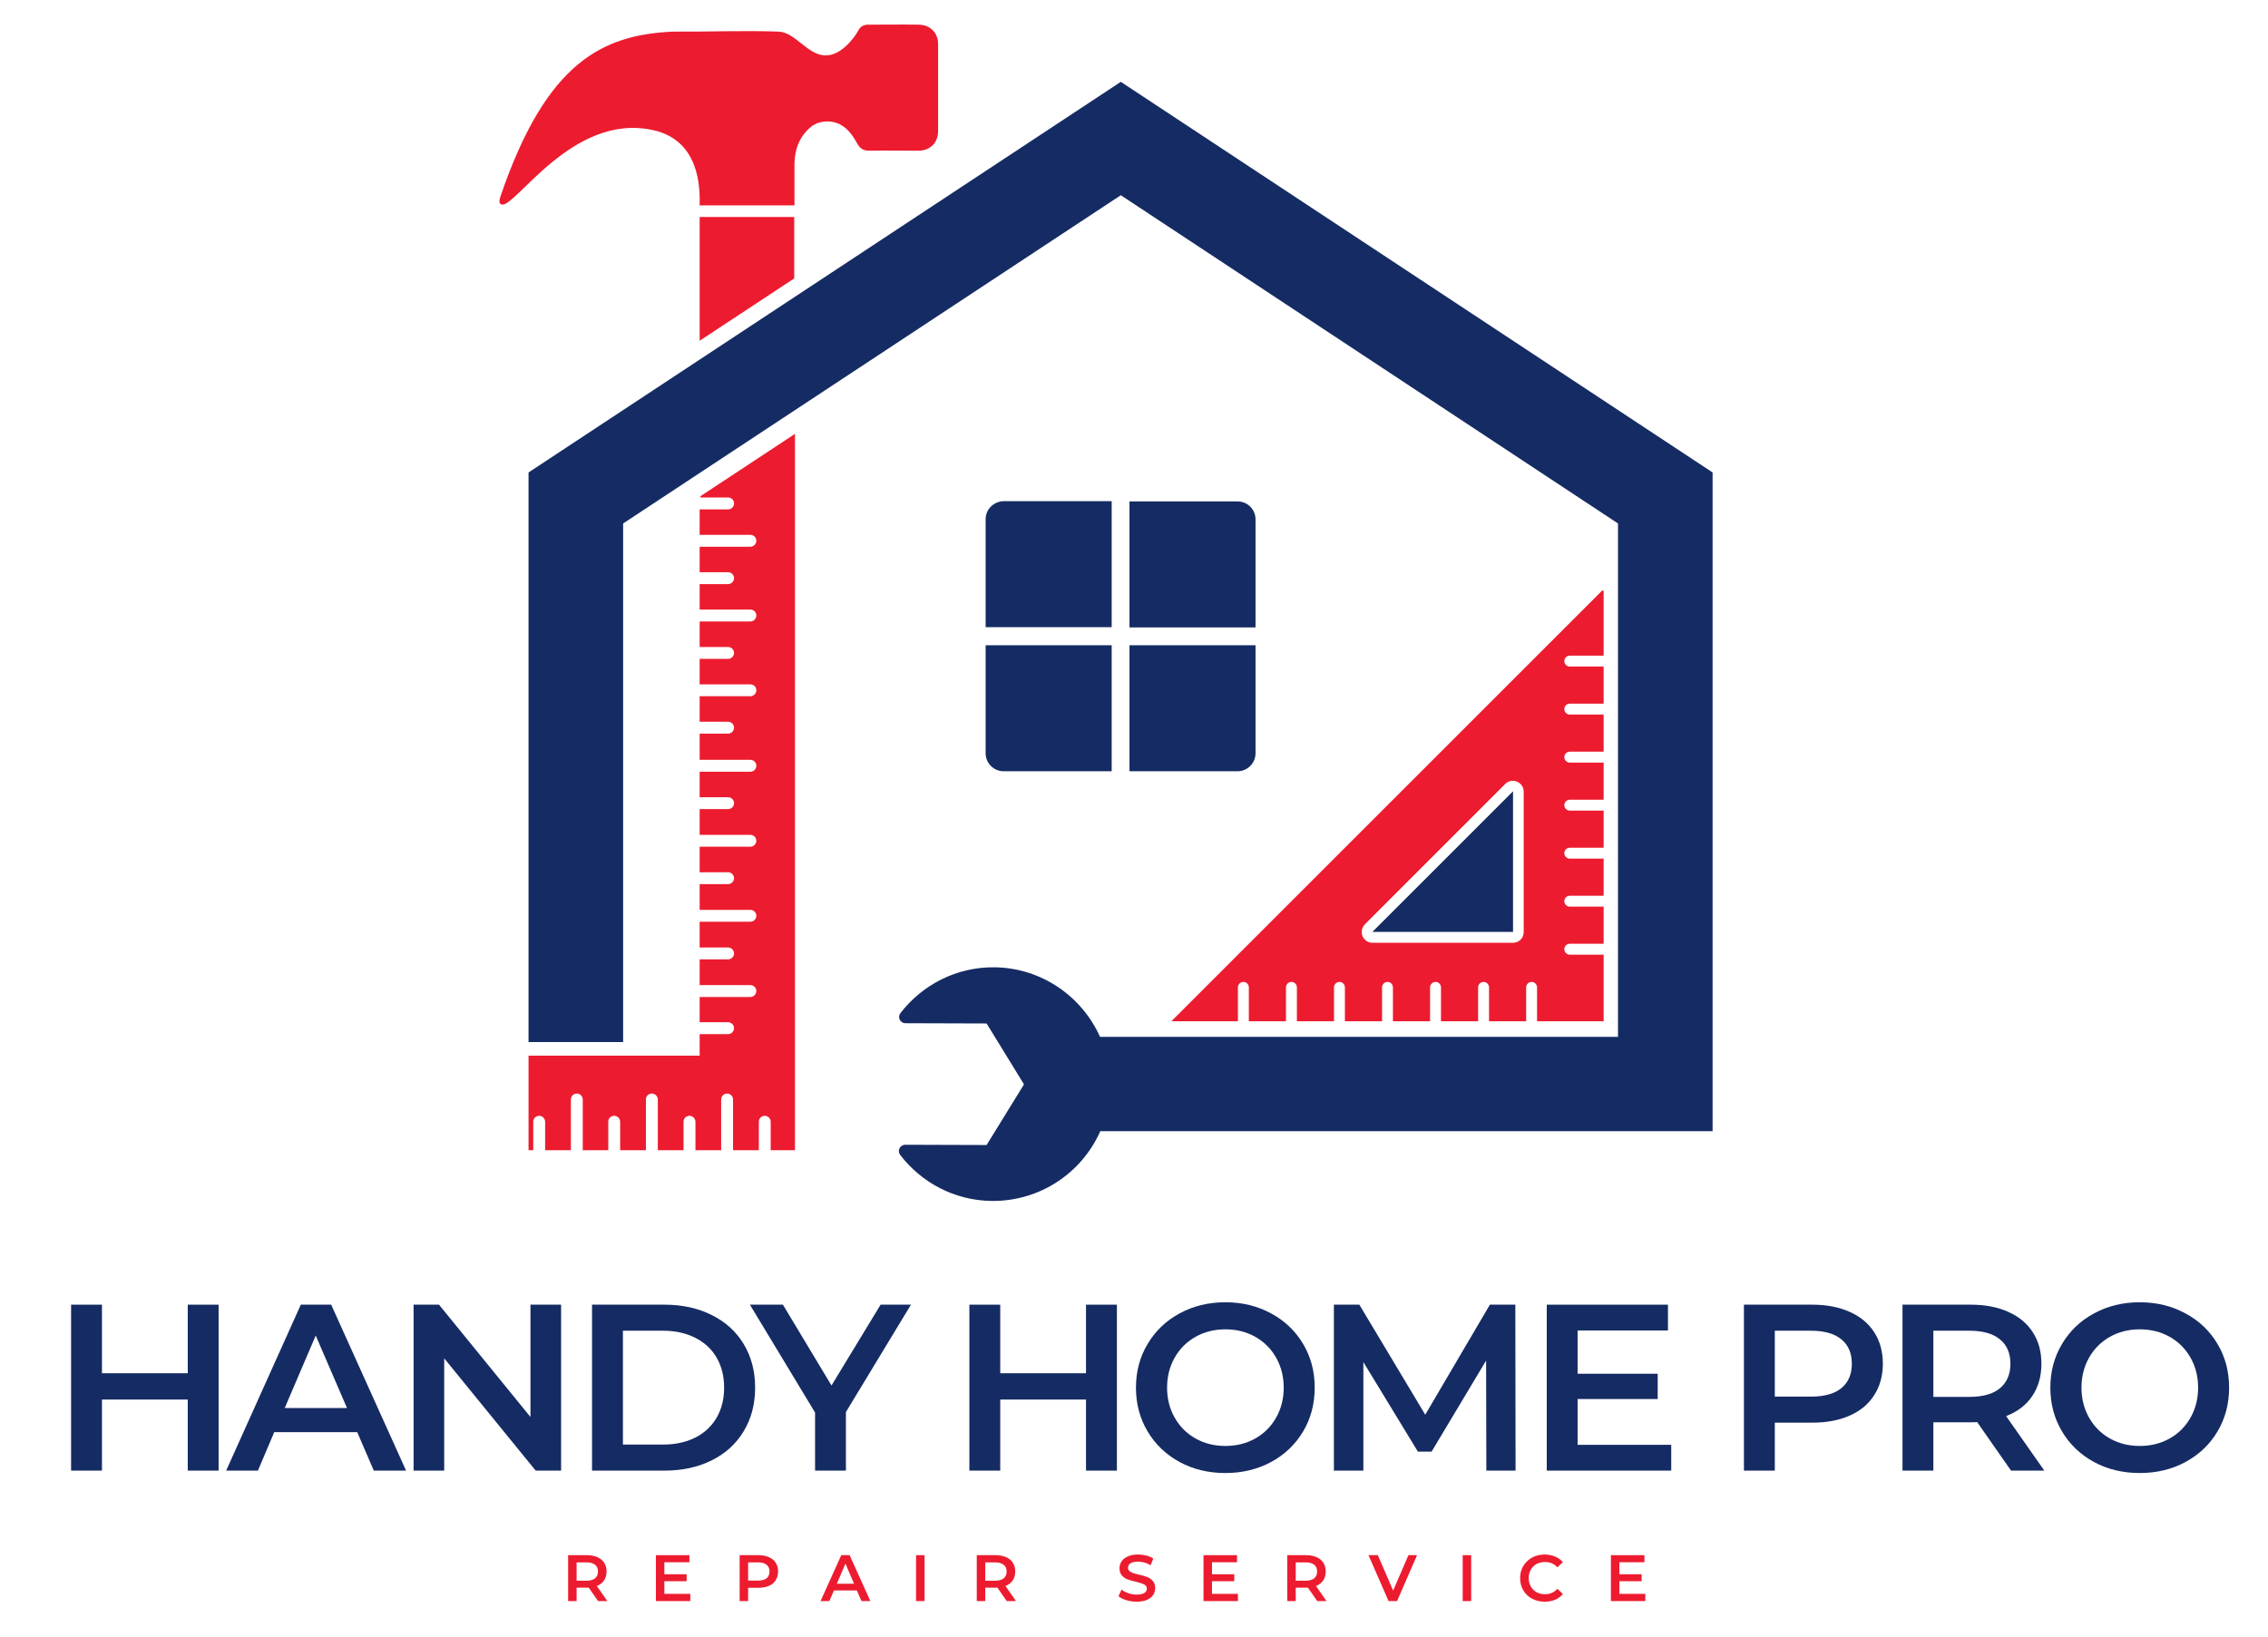 <svg xmlns="http://www.w3.org/2000/svg" xmlns:xlink="http://www.w3.org/1999/xlink" width="500" viewBox="0 0 375 270.75" height="361" preserveAspectRatio="xMidYMid meet"><defs><clipPath id="641b1d8745"><path d="M 87.039 13 L 283.168 13 L 283.168 198.773 L 87.039 198.773 Z M 87.039 13 " clip-rule="nonzero"></path></clipPath><clipPath id="f52193e6cb"><path d="M 82.355 4 L 155.316 4 L 155.316 190.469 L 82.355 190.469 Z M 82.355 4 " clip-rule="nonzero"></path></clipPath></defs><g clip-path="url(#641b1d8745)"><path fill="#152b63" d="M 283.168 187.09 L 181.926 187.09 C 178.891 193.965 171.973 198.715 163.953 198.629 C 157.77 198.551 152.32 195.562 148.844 191.016 C 148.309 190.32 148.801 189.336 149.699 189.336 L 163.129 189.379 L 169.312 179.348 L 163.129 169.277 L 149.699 169.234 C 148.844 169.234 148.352 168.254 148.887 167.559 C 152.488 162.891 158.137 159.902 164.48 159.984 C 172.262 160.105 178.891 164.816 181.883 171.488 L 267.527 171.488 L 267.527 86.578 L 185.32 32.289 L 103.031 86.578 L 103.031 172.348 L 87.391 172.348 L 87.391 78.141 L 185.32 13.535 L 283.168 78.141 Z M 283.168 187.09 " fill-opacity="1" fill-rule="nonzero"></path></g><path fill="#152b63" d="M 226.914 154.129 L 250.172 130.875 L 250.172 154.129 Z M 226.914 154.129 " fill-opacity="1" fill-rule="nonzero"></path><path fill="#ed1b2f" d="M 264.906 97.676 L 193.672 168.91 L 204.684 168.91 L 204.684 163.301 C 204.684 162.809 205.098 162.402 205.59 162.402 C 206.074 162.402 206.488 162.809 206.488 163.301 L 206.488 168.91 L 212.629 168.91 L 212.629 163.301 C 212.629 162.809 213.035 162.402 213.527 162.402 C 214.02 162.402 214.434 162.809 214.434 163.301 L 214.434 168.91 L 220.57 168.91 L 220.57 163.301 C 220.57 162.809 220.98 162.402 221.473 162.402 C 221.961 162.402 222.371 162.809 222.371 163.301 L 222.371 168.91 L 228.516 168.91 L 228.516 163.301 C 228.516 162.809 228.922 162.402 229.414 162.402 C 229.906 162.402 230.312 162.809 230.312 163.301 L 230.312 168.91 L 236.453 168.91 L 236.453 163.301 C 236.453 162.809 236.867 162.402 237.359 162.402 C 237.852 162.402 238.258 162.809 238.258 163.301 L 238.258 168.91 L 244.398 168.91 L 244.398 163.301 C 244.398 162.809 244.805 162.402 245.297 162.402 C 245.789 162.402 246.203 162.809 246.203 163.301 L 246.203 168.91 L 252.34 168.91 L 252.34 163.301 C 252.34 162.809 252.75 162.402 253.242 162.402 C 253.73 162.402 254.141 162.809 254.141 163.301 L 254.141 168.91 L 265.152 168.91 L 265.152 157.898 L 259.547 157.898 C 259.055 157.898 258.648 157.484 258.648 156.992 C 258.648 156.5 259.055 156.094 259.547 156.094 L 265.152 156.094 L 265.152 149.953 L 259.547 149.953 C 259.055 149.953 258.648 149.547 258.648 149.055 C 258.648 148.562 259.055 148.148 259.547 148.148 L 265.152 148.148 L 265.152 142.012 L 259.547 142.012 C 259.055 142.012 258.648 141.602 258.648 141.109 C 258.648 140.621 259.055 140.211 259.547 140.211 L 265.152 140.211 L 265.152 134.066 L 259.547 134.066 C 259.055 134.066 258.648 133.66 258.648 133.168 C 258.648 132.676 259.055 132.27 259.547 132.27 L 265.152 132.27 L 265.152 126.129 L 259.547 126.129 C 259.055 126.129 258.648 125.715 258.648 125.223 C 258.648 124.73 259.055 124.324 259.547 124.324 L 265.152 124.324 L 265.152 118.184 L 259.547 118.184 C 259.055 118.184 258.648 117.773 258.648 117.285 C 258.648 116.793 259.055 116.379 259.547 116.379 L 265.152 116.379 L 265.152 110.242 L 259.547 110.242 C 259.055 110.242 258.648 109.832 258.648 109.34 C 258.648 108.852 259.055 108.441 259.547 108.441 L 265.152 108.441 L 265.152 97.676 Z M 250.824 129.277 C 251.484 129.562 251.934 130.18 251.934 130.918 L 251.934 154.168 C 251.934 155.152 251.152 155.93 250.172 155.93 L 226.914 155.93 C 226.176 155.93 225.566 155.48 225.277 154.824 C 225.195 154.617 225.156 154.375 225.156 154.129 C 225.156 153.676 225.32 153.227 225.688 152.863 L 248.941 129.605 C 249.391 129.156 250.172 128.996 250.824 129.277 Z M 250.824 129.277 " fill-opacity="1" fill-rule="nonzero"></path><g clip-path="url(#f52193e6cb)"><path fill="#ed1b2f" d="M 131.32 46.047 L 115.684 56.359 L 115.684 35.891 L 131.32 35.891 Z M 151.953 4.082 C 149.129 4.039 146.344 4.082 143.52 4.082 C 142.781 4.082 142.25 4.41 141.926 5.023 C 141.102 6.539 138.934 9.16 136.602 9.16 C 133.574 9.238 131.566 5.352 128.742 5.227 C 122.926 5.023 117.117 5.27 111.301 5.227 C 99.754 5.762 90.375 10.102 82.762 32.453 C 82.641 32.902 82.355 33.559 82.887 33.805 C 85.016 34.746 94.555 18.535 107.984 21.523 C 115.641 23.199 115.762 30.941 115.684 33.969 L 131.359 33.969 C 131.359 31.676 131.359 29.383 131.359 27.09 C 131.402 24.719 132.141 22.668 133.98 21.07 C 135.25 19.969 137.219 19.801 138.73 20.496 C 140.203 21.191 141.023 22.465 141.762 23.777 C 142.211 24.59 142.824 24.961 143.766 24.922 C 146.469 24.879 149.172 24.922 151.871 24.922 C 153.797 24.922 155.109 23.609 155.109 21.684 C 155.109 16.895 155.109 12.102 155.109 7.355 C 155.148 5.473 153.836 4.125 151.953 4.082 Z M 115.684 82.277 L 120.391 82.277 C 120.922 82.277 121.371 82.727 121.371 83.262 C 121.371 83.797 120.922 84.246 120.391 84.246 L 115.684 84.246 L 115.684 88.461 L 124.07 88.461 C 124.645 88.461 125.055 88.91 125.055 89.441 C 125.055 89.977 124.605 90.426 124.07 90.426 L 115.684 90.426 L 115.684 94.641 L 120.391 94.641 C 120.922 94.641 121.371 95.09 121.371 95.625 C 121.371 96.156 120.922 96.609 120.391 96.609 L 115.684 96.609 L 115.684 100.824 L 124.07 100.824 C 124.645 100.824 125.055 101.273 125.055 101.805 C 125.055 102.34 124.605 102.789 124.07 102.789 L 115.684 102.789 L 115.684 107.008 L 120.391 107.008 C 120.922 107.008 121.371 107.457 121.371 107.988 C 121.371 108.52 120.922 108.969 120.391 108.969 L 115.684 108.969 L 115.684 113.191 L 124.07 113.191 C 124.645 113.191 125.055 113.641 125.055 114.172 C 125.055 114.703 124.605 115.152 124.07 115.152 L 115.684 115.152 L 115.684 119.371 L 120.391 119.371 C 120.922 119.371 121.371 119.82 121.371 120.355 C 121.371 120.883 120.922 121.34 120.391 121.34 L 115.684 121.34 L 115.684 125.672 L 124.07 125.672 C 124.645 125.672 125.055 126.129 125.055 126.656 C 125.055 127.191 124.605 127.641 124.07 127.641 L 115.684 127.641 L 115.684 131.859 L 120.391 131.859 C 120.922 131.859 121.371 132.309 121.371 132.836 C 121.371 133.371 120.922 133.82 120.391 133.82 L 115.684 133.82 L 115.684 138.082 L 124.07 138.082 C 124.645 138.082 125.055 138.531 125.055 139.062 C 125.055 139.594 124.605 140.043 124.07 140.043 L 115.684 140.043 L 115.684 144.266 L 120.391 144.266 C 120.922 144.266 121.371 144.715 121.371 145.246 C 121.371 145.777 120.922 146.227 120.391 146.227 L 115.684 146.227 L 115.684 150.488 L 124.07 150.488 C 124.645 150.488 125.055 150.938 125.055 151.473 C 125.055 152 124.605 152.449 124.07 152.449 L 115.684 152.449 L 115.684 156.711 L 120.391 156.711 C 120.922 156.711 121.371 157.16 121.371 157.688 C 121.371 158.223 120.922 158.672 120.391 158.672 L 115.684 158.672 L 115.684 162.934 L 124.07 162.934 C 124.645 162.934 125.055 163.383 125.055 163.91 C 125.055 164.445 124.605 164.895 124.07 164.895 L 115.684 164.895 L 115.684 169.074 L 120.391 169.074 C 120.922 169.074 121.371 169.523 121.371 170.055 C 121.371 170.59 120.922 171.039 120.391 171.039 L 115.684 171.039 L 115.684 174.602 L 87.391 174.602 L 87.391 190.238 L 88.172 190.238 L 88.172 185.531 C 88.172 184.957 88.621 184.547 89.152 184.547 C 89.68 184.547 90.133 184.996 90.133 185.531 L 90.133 190.238 L 94.395 190.238 L 94.395 181.844 C 94.395 181.273 94.844 180.867 95.375 180.867 C 95.906 180.867 96.355 181.316 96.355 181.844 L 96.355 190.238 L 100.574 190.238 L 100.574 185.531 C 100.574 184.957 101.023 184.547 101.559 184.547 C 102.086 184.547 102.539 184.996 102.539 185.531 L 102.539 190.238 L 106.797 190.238 L 106.797 181.844 C 106.797 181.273 107.246 180.867 107.781 180.867 C 108.309 180.867 108.766 181.316 108.766 181.844 L 108.766 190.238 L 113.02 190.238 L 113.02 185.531 C 113.02 184.957 113.469 184.547 114.004 184.547 C 114.531 184.547 114.988 184.996 114.988 185.531 L 114.988 190.238 L 119.242 190.238 L 119.242 181.844 C 119.242 181.273 119.695 180.867 120.227 180.867 C 120.754 180.867 121.203 181.316 121.203 181.844 L 121.203 190.238 L 125.469 190.238 L 125.469 185.531 C 125.469 184.957 125.918 184.547 126.449 184.547 C 126.977 184.547 127.43 184.996 127.43 185.531 L 127.43 190.238 L 131.445 190.238 L 131.445 71.758 L 115.805 82.074 L 115.805 82.277 Z M 115.684 82.277 " fill-opacity="1" fill-rule="nonzero"></path></g><path fill="#152b63" d="M 162.969 106.723 L 183.809 106.723 L 183.809 127.562 L 165.953 127.562 C 164.316 127.562 162.969 126.25 162.969 124.57 Z M 186.754 106.723 L 186.754 127.562 L 204.605 127.562 C 206.242 127.562 207.594 126.25 207.594 124.57 L 207.594 106.723 Z M 162.969 85.883 L 162.969 103.73 L 183.809 103.73 L 183.809 82.891 L 165.953 82.891 C 164.277 82.934 162.969 84.246 162.969 85.883 Z M 204.605 82.934 L 186.754 82.934 L 186.754 103.773 L 207.594 103.773 L 207.594 85.922 C 207.594 84.246 206.285 82.934 204.605 82.934 Z M 204.605 82.934 " fill-opacity="1" fill-rule="nonzero"></path><path fill="#152b63" d="M 36.145 215.785 L 36.145 243.23 L 31.043 243.23 L 31.043 231.477 L 16.859 231.477 L 16.859 243.23 L 11.754 243.23 L 11.754 215.785 L 16.859 215.785 L 16.859 227.125 L 31.043 227.125 L 31.043 215.785 Z M 36.145 215.785 " fill-opacity="1" fill-rule="nonzero"></path><path fill="#152b63" d="M 59.066 236.871 L 45.344 236.871 L 42.645 243.23 L 37.395 243.23 L 49.738 215.785 L 54.758 215.785 L 67.141 243.23 L 61.805 243.23 Z M 57.371 232.875 L 52.203 220.891 L 47.078 232.875 Z M 57.371 232.875 " fill-opacity="1" fill-rule="nonzero"></path><path fill="#152b63" d="M 92.773 215.785 L 92.773 243.23 L 88.57 243.23 L 73.445 224.656 L 73.445 243.23 L 68.383 243.23 L 68.383 215.785 L 72.586 215.785 L 87.711 234.363 L 87.711 215.785 Z M 92.773 215.785 " fill-opacity="1" fill-rule="nonzero"></path><path fill="#152b63" d="M 97.891 215.785 L 109.898 215.785 C 112.812 215.785 115.406 216.359 117.68 217.5 C 119.965 218.633 121.73 220.238 122.973 222.312 C 124.227 224.395 124.855 226.789 124.855 229.508 C 124.855 232.227 124.227 234.629 122.973 236.703 C 121.73 238.785 119.965 240.395 117.68 241.535 C 115.406 242.664 112.812 243.23 109.898 243.23 L 97.891 243.23 Z M 109.648 238.922 C 111.668 238.922 113.441 238.539 114.961 237.77 C 116.492 236.992 117.672 235.887 118.496 234.465 C 119.316 233.043 119.73 231.391 119.73 229.508 C 119.73 227.625 119.316 225.973 118.496 224.551 C 117.672 223.129 116.492 222.035 114.961 221.266 C 113.441 220.488 111.668 220.094 109.648 220.094 L 102.996 220.094 L 102.996 238.922 Z M 109.648 238.922 " fill-opacity="1" fill-rule="nonzero"></path><path fill="#152b63" d="M 139.867 233.547 L 139.867 243.23 L 134.766 243.23 L 134.766 233.629 L 123.992 215.785 L 129.449 215.785 L 137.484 229.152 L 145.602 215.785 L 150.621 215.785 Z M 139.867 233.547 " fill-opacity="1" fill-rule="nonzero"></path><path fill="#152b63" d="M 184.672 215.785 L 184.672 243.23 L 179.566 243.23 L 179.566 231.477 L 165.383 231.477 L 165.383 243.23 L 160.281 243.23 L 160.281 215.785 L 165.383 215.785 L 165.383 227.125 L 179.566 227.125 L 179.566 215.785 Z M 184.672 215.785 " fill-opacity="1" fill-rule="nonzero"></path><path fill="#152b63" d="M 202.613 243.629 C 199.809 243.629 197.285 243.023 195.039 241.809 C 192.793 240.586 191.027 238.895 189.746 236.746 C 188.461 234.586 187.824 232.176 187.824 229.508 C 187.824 226.848 188.461 224.441 189.746 222.293 C 191.027 220.133 192.793 218.441 195.039 217.23 C 197.285 216.004 199.809 215.387 202.613 215.387 C 205.398 215.387 207.914 216.004 210.164 217.23 C 212.422 218.441 214.184 220.125 215.457 222.27 C 216.738 224.406 217.379 226.82 217.379 229.508 C 217.379 232.203 216.738 234.621 215.457 236.766 C 214.184 238.902 212.422 240.586 210.164 241.809 C 207.914 243.023 205.398 243.629 202.613 243.629 Z M 202.613 239.152 C 204.438 239.152 206.086 238.742 207.547 237.918 C 209.012 237.098 210.164 235.945 211 234.465 C 211.836 232.992 212.254 231.34 212.254 229.508 C 212.254 227.684 211.836 226.031 211 224.551 C 210.164 223.074 209.012 221.926 207.547 221.098 C 206.086 220.277 204.438 219.863 202.613 219.863 C 200.781 219.863 199.141 220.277 197.676 221.098 C 196.211 221.926 195.062 223.074 194.223 224.551 C 193.387 226.031 192.969 227.684 192.969 229.508 C 192.969 231.34 193.387 232.992 194.223 234.465 C 195.062 235.945 196.211 237.098 197.676 237.918 C 199.141 238.742 200.781 239.152 202.613 239.152 Z M 202.613 239.152 " fill-opacity="1" fill-rule="nonzero"></path><path fill="#152b63" d="M 245.758 243.23 L 245.719 225.031 L 236.703 240.094 L 234.441 240.094 L 225.426 225.281 L 225.426 243.23 L 220.551 243.23 L 220.551 215.785 L 224.758 215.785 L 235.656 233.984 L 246.344 215.785 L 250.551 215.785 L 250.59 243.23 Z M 245.758 243.23 " fill-opacity="1" fill-rule="nonzero"></path><path fill="#152b63" d="M 276.328 238.965 L 276.328 243.23 L 255.746 243.23 L 255.746 215.785 L 275.785 215.785 L 275.785 220.055 L 260.848 220.055 L 260.848 227.207 L 274.09 227.207 L 274.09 231.391 L 260.848 231.391 L 260.848 238.965 Z M 276.328 238.965 " fill-opacity="1" fill-rule="nonzero"></path><path fill="#152b63" d="M 299.645 215.785 C 302.012 215.785 304.078 216.184 305.836 216.977 C 307.605 217.762 308.957 218.883 309.895 220.348 C 310.84 221.809 311.316 223.547 311.316 225.555 C 311.316 227.535 310.84 229.27 309.895 230.742 C 308.957 232.223 307.605 233.352 305.836 234.133 C 304.078 234.914 302.012 235.301 299.645 235.301 L 293.453 235.301 L 293.453 243.23 L 288.348 243.23 L 288.348 215.785 Z M 299.414 230.992 C 301.633 230.992 303.309 230.527 304.457 229.594 C 305.609 228.645 306.191 227.301 306.191 225.555 C 306.191 223.797 305.609 222.453 304.457 221.52 C 303.309 220.57 301.633 220.094 299.414 220.094 L 293.453 220.094 L 293.453 230.992 Z M 299.414 230.992 " fill-opacity="1" fill-rule="nonzero"></path><path fill="#152b63" d="M 332.512 243.23 L 326.906 235.199 C 326.684 235.23 326.332 235.238 325.863 235.238 L 319.668 235.238 L 319.668 243.23 L 314.566 243.23 L 314.566 215.785 L 325.863 215.785 C 328.23 215.785 330.297 216.184 332.055 216.977 C 333.82 217.762 335.176 218.883 336.113 220.348 C 337.059 221.809 337.535 223.547 337.535 225.555 C 337.535 227.621 337.031 229.398 336.027 230.891 C 335.023 232.383 333.582 233.492 331.699 234.215 L 338.016 243.23 Z M 332.41 225.555 C 332.41 223.797 331.828 222.453 330.672 221.52 C 329.527 220.57 327.848 220.094 325.633 220.094 L 319.668 220.094 L 319.668 231.035 L 325.633 231.035 C 327.848 231.035 329.527 230.566 330.672 229.613 C 331.828 228.652 332.41 227.301 332.41 225.555 Z M 332.41 225.555 " fill-opacity="1" fill-rule="nonzero"></path><path fill="#152b63" d="M 353.801 243.629 C 351 243.629 348.473 243.023 346.23 241.809 C 343.98 240.586 342.219 238.895 340.938 236.746 C 339.652 234.586 339.012 232.176 339.012 229.508 C 339.012 226.848 339.652 224.441 340.938 222.293 C 342.219 220.133 343.98 218.441 346.23 217.23 C 348.473 216.004 351 215.387 353.801 215.387 C 356.59 215.387 359.105 216.004 361.352 217.23 C 363.613 218.441 365.375 220.125 366.645 222.27 C 367.926 224.406 368.57 226.82 368.57 229.508 C 368.57 232.203 367.926 234.621 366.645 236.766 C 365.375 238.902 363.613 240.586 361.352 241.809 C 359.105 243.023 356.59 243.629 353.801 243.629 Z M 353.801 239.152 C 355.625 239.152 357.273 238.742 358.738 237.918 C 360.203 237.098 361.352 235.945 362.191 234.465 C 363.027 232.992 363.445 231.34 363.445 229.508 C 363.445 227.684 363.027 226.031 362.191 224.551 C 361.352 223.074 360.203 221.926 358.738 221.098 C 357.273 220.277 355.625 219.863 353.801 219.863 C 351.973 219.863 350.328 220.277 348.863 221.098 C 347.402 221.926 346.25 223.074 345.414 224.551 C 344.578 226.031 344.16 227.684 344.16 229.508 C 344.16 231.34 344.578 232.992 345.414 234.465 C 346.25 235.945 347.402 237.098 348.863 237.918 C 350.328 238.742 351.973 239.152 353.801 239.152 Z M 353.801 239.152 " fill-opacity="1" fill-rule="nonzero"></path><path fill="#ed1b2f" d="M 98.891 264.809 L 97.344 262.59 C 97.285 262.59 97.188 262.59 97.051 262.59 L 95.336 262.59 L 95.336 264.809 L 93.934 264.809 L 93.934 257.215 L 97.051 257.215 C 97.707 257.215 98.273 257.328 98.766 257.547 C 99.27 257.758 99.645 258.066 99.895 258.469 C 100.156 258.875 100.293 259.359 100.293 259.91 C 100.293 260.488 100.152 260.98 99.875 261.398 C 99.594 261.805 99.195 262.109 98.684 262.316 L 100.418 264.809 Z M 98.871 259.91 C 98.871 259.426 98.711 259.055 98.391 258.805 C 98.066 258.543 97.602 258.406 96.988 258.406 L 95.336 258.406 L 95.336 261.438 L 96.988 261.438 C 97.602 261.438 98.066 261.309 98.391 261.043 C 98.711 260.781 98.871 260.402 98.871 259.91 Z M 98.871 259.91 " fill-opacity="1" fill-rule="nonzero"></path><path fill="#ed1b2f" d="M 114.137 263.613 L 114.137 264.809 L 108.449 264.809 L 108.449 257.215 L 113.992 257.215 L 113.992 258.387 L 109.848 258.387 L 109.848 260.371 L 113.531 260.371 L 113.531 261.523 L 109.848 261.523 L 109.848 263.613 Z M 114.137 263.613 " fill-opacity="1" fill-rule="nonzero"></path><path fill="#ed1b2f" d="M 125.414 257.215 C 126.07 257.215 126.641 257.328 127.129 257.547 C 127.633 257.758 128.008 258.066 128.262 258.469 C 128.52 258.875 128.656 259.359 128.656 259.91 C 128.656 260.457 128.52 260.938 128.262 261.355 C 128.008 261.762 127.633 262.078 127.129 262.297 C 126.641 262.504 126.07 262.609 125.414 262.609 L 123.699 262.609 L 123.699 264.809 L 122.297 264.809 L 122.297 257.215 Z M 125.352 261.418 C 125.965 261.418 126.43 261.293 126.754 261.043 C 127.074 260.781 127.234 260.402 127.234 259.91 C 127.234 259.426 127.074 259.055 126.754 258.805 C 126.43 258.543 125.965 258.406 125.352 258.406 L 123.699 258.406 L 123.699 261.418 Z M 125.352 261.418 " fill-opacity="1" fill-rule="nonzero"></path><path fill="#ed1b2f" d="M 141.672 263.051 L 137.887 263.051 L 137.133 264.809 L 135.668 264.809 L 139.102 257.215 L 140.48 257.215 L 143.91 264.809 L 142.445 264.809 Z M 141.211 261.941 L 139.789 258.613 L 138.367 261.941 Z M 141.211 261.941 " fill-opacity="1" fill-rule="nonzero"></path><path fill="#ed1b2f" d="M 151.465 257.215 L 152.867 257.215 L 152.867 264.809 L 151.465 264.809 Z M 151.465 257.215 " fill-opacity="1" fill-rule="nonzero"></path><path fill="#ed1b2f" d="M 166.461 264.809 L 164.914 262.59 C 164.855 262.59 164.758 262.59 164.621 262.59 L 162.906 262.59 L 162.906 264.809 L 161.504 264.809 L 161.504 257.215 L 164.621 257.215 C 165.273 257.215 165.844 257.328 166.336 257.547 C 166.836 257.758 167.215 258.066 167.465 258.469 C 167.727 258.875 167.863 259.359 167.863 259.91 C 167.863 260.488 167.723 260.98 167.445 261.398 C 167.16 261.805 166.766 262.109 166.25 262.316 L 167.988 264.809 Z M 166.441 259.91 C 166.441 259.426 166.277 259.055 165.957 258.805 C 165.633 258.543 165.168 258.406 164.559 258.406 L 162.906 258.406 L 162.906 261.438 L 164.559 261.438 C 165.168 261.438 165.633 261.309 165.957 261.043 C 166.277 260.781 166.441 260.402 166.441 259.91 Z M 166.441 259.91 " fill-opacity="1" fill-rule="nonzero"></path><path fill="#ed1b2f" d="M 187.93 264.91 C 187.344 264.91 186.777 264.828 186.234 264.66 C 185.691 264.492 185.258 264.277 184.938 264.012 L 185.441 262.902 C 185.742 263.152 186.121 263.359 186.57 263.508 C 187.031 263.668 187.48 263.738 187.93 263.738 C 188.5 263.738 188.922 263.652 189.207 263.469 C 189.484 263.289 189.625 263.051 189.625 262.758 C 189.625 262.535 189.547 262.355 189.395 262.211 C 189.238 262.078 189.039 261.973 188.789 261.898 C 188.547 261.816 188.227 261.723 187.824 261.605 C 187.238 261.48 186.762 261.352 186.402 261.207 C 186.051 261.074 185.742 260.852 185.48 260.559 C 185.23 260.266 185.105 259.871 185.105 259.367 C 185.105 258.949 185.215 258.574 185.441 258.238 C 185.676 257.895 186.027 257.621 186.488 257.422 C 186.945 257.215 187.5 257.109 188.16 257.109 C 188.629 257.109 189.09 257.168 189.539 257.277 C 189.984 257.391 190.367 257.559 190.691 257.777 L 190.25 258.867 C 189.918 258.672 189.566 258.527 189.207 258.426 C 188.84 258.332 188.496 258.281 188.16 258.281 C 187.602 258.281 187.184 258.379 186.906 258.574 C 186.637 258.758 186.508 259 186.508 259.305 C 186.508 259.516 186.582 259.691 186.738 259.828 C 186.891 259.969 187.082 260.078 187.324 260.164 C 187.559 260.246 187.887 260.34 188.305 260.434 C 188.875 260.559 189.336 260.695 189.688 260.832 C 190.047 260.973 190.355 261.188 190.605 261.48 C 190.867 261.773 191.004 262.164 191.004 262.652 C 191.004 263.07 190.891 263.457 190.672 263.801 C 190.445 264.137 190.094 264.41 189.625 264.617 C 189.164 264.812 188.598 264.91 187.93 264.91 Z M 187.93 264.91 " fill-opacity="1" fill-rule="nonzero"></path><path fill="#ed1b2f" d="M 204.684 263.613 L 204.684 264.809 L 198.992 264.809 L 198.992 257.215 L 204.535 257.215 L 204.535 258.387 L 200.395 258.387 L 200.395 260.371 L 204.074 260.371 L 204.074 261.523 L 200.395 261.523 L 200.395 263.613 Z M 204.684 263.613 " fill-opacity="1" fill-rule="nonzero"></path><path fill="#ed1b2f" d="M 217.801 264.809 L 216.254 262.59 C 216.195 262.59 216.094 262.59 215.961 262.59 L 214.242 262.59 L 214.242 264.809 L 212.844 264.809 L 212.844 257.215 L 215.961 257.215 C 216.613 257.215 217.184 257.328 217.676 257.547 C 218.176 257.758 218.555 258.066 218.805 258.469 C 219.066 258.875 219.203 259.359 219.203 259.91 C 219.203 260.488 219.059 260.98 218.785 261.398 C 218.5 261.805 218.102 262.109 217.59 262.316 L 219.328 264.809 Z M 217.777 259.91 C 217.777 259.426 217.617 259.055 217.297 258.805 C 216.973 258.543 216.508 258.406 215.898 258.406 L 214.242 258.406 L 214.242 261.438 L 215.898 261.438 C 216.508 261.438 216.973 261.309 217.297 261.043 C 217.617 260.781 217.777 260.402 217.777 259.91 Z M 217.777 259.91 " fill-opacity="1" fill-rule="nonzero"></path><path fill="#ed1b2f" d="M 234.301 257.215 L 230.996 264.809 L 229.594 264.809 L 226.27 257.215 L 227.816 257.215 L 230.348 263.07 L 232.879 257.215 Z M 234.301 257.215 " fill-opacity="1" fill-rule="nonzero"></path><path fill="#ed1b2f" d="M 241.848 257.215 L 243.25 257.215 L 243.25 264.809 L 241.848 264.809 Z M 241.848 257.215 " fill-opacity="1" fill-rule="nonzero"></path><path fill="#ed1b2f" d="M 255.398 264.91 C 254.629 264.91 253.934 264.742 253.309 264.41 C 252.691 264.074 252.207 263.613 251.863 263.027 C 251.512 262.434 251.34 261.754 251.34 261 C 251.34 260.262 251.512 259.598 251.863 259.012 C 252.223 258.418 252.711 257.945 253.328 257.609 C 253.941 257.277 254.629 257.109 255.398 257.109 C 256.027 257.109 256.598 257.223 257.113 257.445 C 257.625 257.652 258.062 257.961 258.41 258.363 L 257.512 259.223 C 256.953 258.637 256.277 258.344 255.484 258.344 C 254.949 258.344 254.477 258.457 254.059 258.676 C 253.652 258.902 253.332 259.223 253.098 259.641 C 252.871 260.047 252.762 260.496 252.762 261 C 252.762 261.516 252.871 261.977 253.098 262.379 C 253.332 262.789 253.652 263.105 254.059 263.344 C 254.477 263.566 254.949 263.676 255.484 263.676 C 256.277 263.676 256.953 263.379 257.512 262.777 L 258.41 263.637 C 258.062 264.055 257.625 264.379 257.113 264.598 C 256.598 264.809 256.027 264.91 255.398 264.91 Z M 255.398 264.91 " fill-opacity="1" fill-rule="nonzero"></path><path fill="#ed1b2f" d="M 272.043 263.613 L 272.043 264.809 L 266.355 264.809 L 266.355 257.215 L 271.898 257.215 L 271.898 258.387 L 267.754 258.387 L 267.754 260.371 L 271.438 260.371 L 271.438 261.523 L 267.754 261.523 L 267.754 263.613 Z M 272.043 263.613 " fill-opacity="1" fill-rule="nonzero"></path></svg>